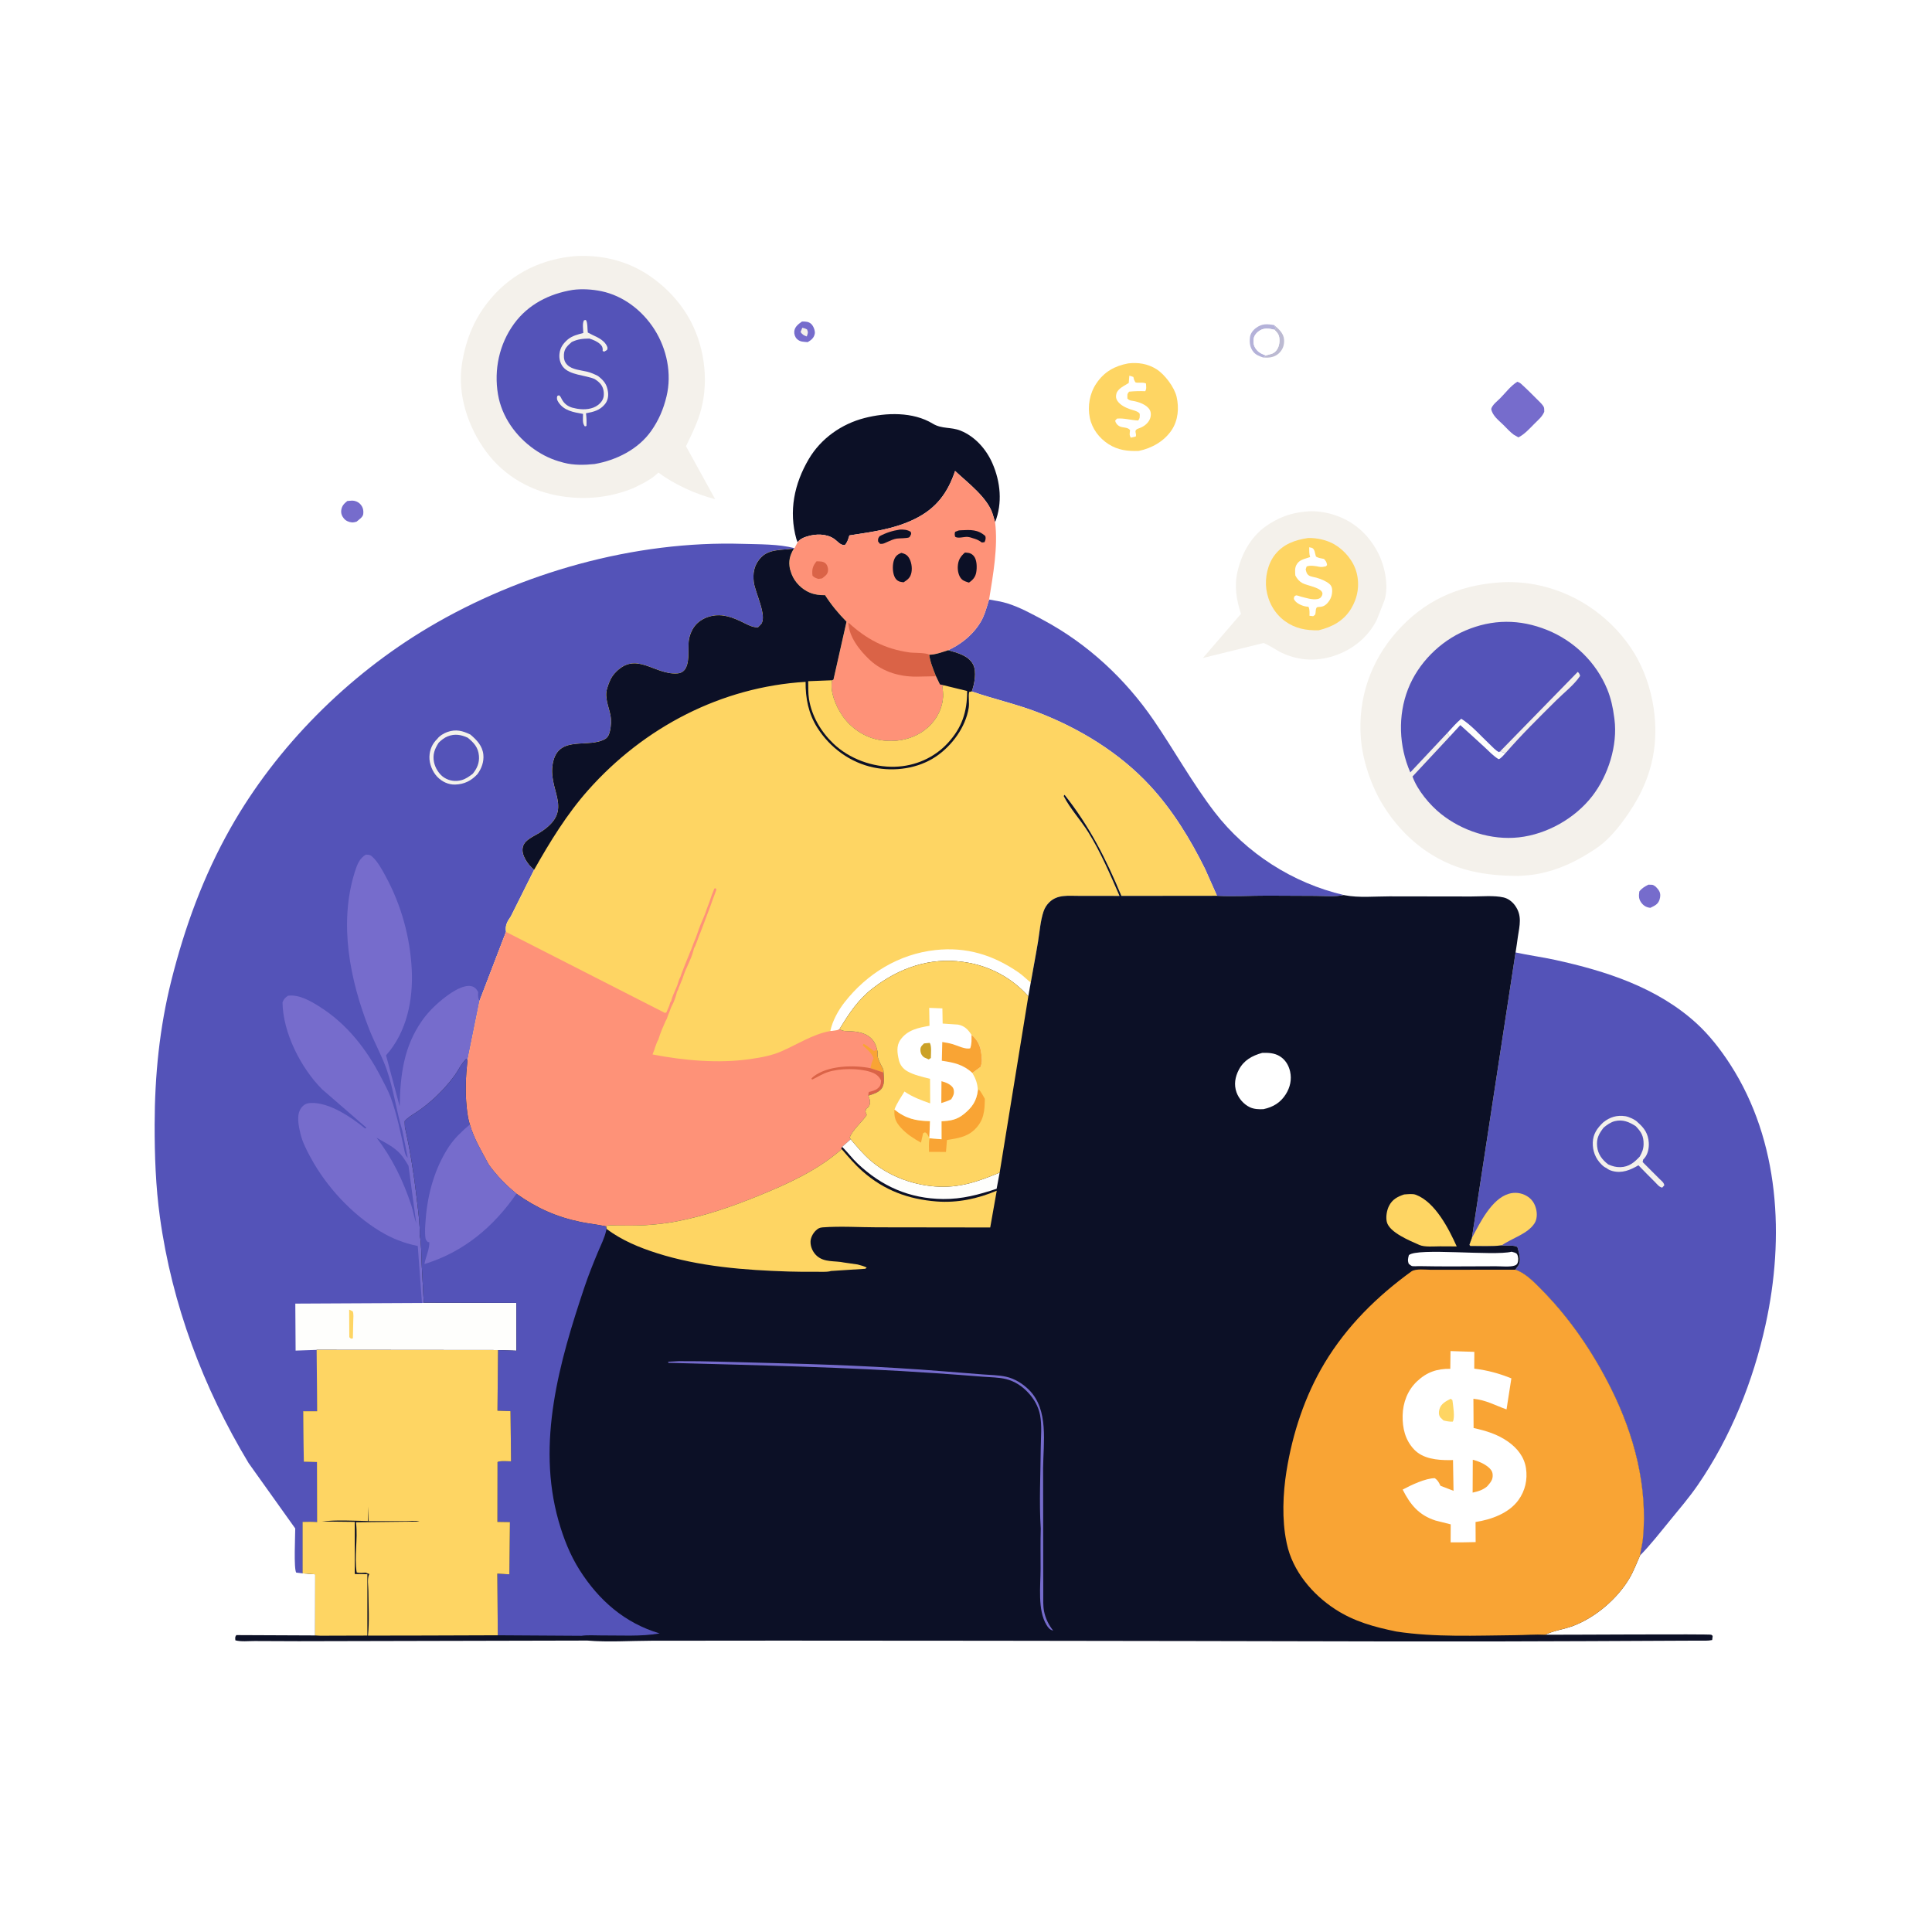 <svg version="1.1" xmlns="http://www.w3.org/2000/svg" style="display: block;" viewBox="0 0 2048 2048" width="1024" height="1024">
<path transform="translate(0,0)" fill="rgb(255,255,255)" d="M 0 0 L 2048 0 L 2048 2048 L 0 2048 L 0 0 z"/>
<path transform="translate(0,0)" fill="rgb(188,186,210)" d="M 1350.67 344.614 C 1355.32 348.557 1360.68 353.289 1361.16 359.796 C 1361.55 364.953 1360.26 369.628 1356.69 373.508 C 1353.03 377.497 1348.28 379.064 1342.94 379.11 L 1339.07 378.987 L 1341.87 376.77 L 1345 375.875 C 1347.57 375.19 1349.46 374.871 1351.53 373.017 C 1355 369.906 1356.32 365.319 1356.28 360.773 C 1356.24 355.3 1354.81 353.406 1350.97 349.557 L 1351.81 349.008 C 1352.24 347.351 1351.3 346.167 1350.67 344.614 z"/>
<path transform="translate(0,0)" fill="rgb(180,178,217)" d="M 1339.07 378.987 C 1335.25 377.709 1331.32 376.292 1328.7 373.055 C 1325.02 368.498 1324.38 363.53 1324.98 357.804 C 1325.41 353.643 1328.11 350.125 1331.35 347.697 C 1337.78 342.894 1343.01 343.324 1350.67 344.614 C 1351.3 346.167 1352.24 347.351 1351.81 349.008 L 1350.97 349.557 C 1345.64 348.283 1340.87 347.313 1335.83 350.113 C 1332.99 351.693 1329.61 355.172 1329.07 358.5 C 1328.3 363.236 1328.86 366.866 1331.86 370.553 C 1334.65 373.985 1337.79 375.345 1341.87 376.77 L 1339.07 378.987 z"/>
<path transform="translate(0,0)" fill="rgb(118,108,204)" d="M 850.102 340.86 C 853.905 340.767 857.428 340.819 860.265 343.736 C 862.349 345.879 864.289 350.769 863.69 353.812 C 862.815 358.259 859.857 360.577 856.16 362.692 C 851.739 362.248 848.142 362.575 844.733 359.263 C 842.756 357.342 841.751 354.209 841.944 351.5 C 842.304 346.444 846.368 343.513 850.102 340.86 z"/>
<path transform="translate(0,0)" fill="rgb(244,241,235)" d="M 850.45 347.436 C 852.387 347.777 853.753 348.278 855.5 349.181 C 856.978 352.673 856.327 353.158 855.221 356.657 C 852.187 355.642 850.526 354.621 848.655 352 L 850.45 347.436 z"/>
<path transform="translate(0,0)" fill="rgb(118,108,204)" d="M 1747.4 937.778 L 1751.5 937.92 C 1754.25 938.524 1757.36 941.956 1758.71 944.344 C 1760.35 947.24 1760.2 950.512 1759.2 953.599 C 1757.52 958.755 1754.01 960.077 1749.45 962.324 C 1745.83 962.013 1742.78 960.453 1740.45 957.636 C 1737.02 953.475 1737.05 950.166 1737.75 945 C 1740.52 941.442 1743.43 939.815 1747.4 937.778 z"/>
<path transform="translate(0,0)" fill="rgb(118,108,204)" d="M 368.174 531.07 L 372.84 530.693 C 376.168 530.584 379.741 531.974 382.003 534.5 C 384.753 537.572 385.521 540.871 385.041 545 C 384.664 548.245 380.326 550.925 377.95 553.008 C 376.228 553.459 374.657 553.919 372.859 553.743 C 369.611 553.425 366.62 552.115 364.509 549.572 C 362.34 546.958 361.274 544.056 361.768 540.651 C 362.428 536.107 364.743 533.866 368.174 531.07 z"/>
<path transform="translate(0,0)" fill="rgb(255,255,255)" d="M 1341.87 376.77 C 1337.79 375.345 1334.65 373.985 1331.86 370.553 C 1328.86 366.866 1328.3 363.236 1329.07 358.5 C 1329.61 355.172 1332.99 351.693 1335.83 350.113 C 1340.87 347.313 1345.64 348.283 1350.97 349.557 C 1354.81 353.406 1356.24 355.3 1356.28 360.773 C 1356.32 365.319 1355 369.906 1351.53 373.017 C 1349.46 374.871 1347.57 375.19 1345 375.875 L 1341.87 376.77 z"/>
<path transform="translate(0,0)" fill="rgb(118,108,204)" d="M 1608.41 404.663 C 1610.12 405.284 1611.26 405.805 1612.64 407.051 C 1618.88 412.72 1624.94 418.867 1630.92 424.834 C 1632.64 426.547 1636.03 429.698 1636.71 432.137 C 1637.04 433.325 1636.89 435.224 1636.96 436.5 C 1634.91 441.632 1630.65 445.091 1626.8 448.935 C 1621.49 454.237 1616.39 460.147 1609.65 463.627 L 1609.33 463.47 L 1604.63 460.806 C 1600.68 457.882 1597.11 453.869 1593.62 450.419 C 1588.57 445.433 1582.08 440.779 1580.74 433.5 C 1581.98 429.049 1586.92 425.519 1590.1 422.311 C 1596.12 416.247 1601.09 409.293 1608.41 404.663 z"/>
<path transform="translate(0,0)" fill="rgb(254,213,99)" d="M 1195.84 385.229 C 1206.44 383.988 1216.48 385.51 1225.72 391.24 C 1234.58 396.739 1244.9 410.427 1247.25 420.633 C 1249.97 432.458 1248.85 445.537 1242.11 455.749 C 1234.22 467.702 1220.89 475.204 1207.12 477.991 C 1195.47 478.415 1185.1 477.25 1175.04 470.777 C 1165.17 464.43 1157.67 454.573 1155.26 442.948 C 1152.69 430.526 1155.07 416.995 1162.19 406.428 C 1170.51 394.082 1181.5 387.962 1195.84 385.229 z"/>
<path transform="translate(0,0)" fill="rgb(255,255,255)" d="M 1197.14 398.248 C 1198.69 398.584 1199.94 399.024 1201.41 399.598 L 1202.15 402.5 C 1202.25 402.764 1203.39 405.159 1203.5 405.215 C 1205.96 406.475 1211.18 404.744 1214.78 406.5 C 1214.9 409.534 1215.6 412.064 1213.99 414.707 C 1208.22 414.434 1202.76 414.637 1197 415.154 C 1194.44 417.707 1195.13 418.978 1195.09 422.5 C 1197.11 424.425 1198.12 424.531 1200.71 424.927 C 1206.67 425.843 1215.63 428.856 1218.79 434.495 C 1220.45 437.468 1220.14 441.492 1218.79 444.5 C 1216.82 448.886 1212.72 451.999 1208.34 453.661 L 1205.5 454.744 C 1201.68 456.917 1205.17 459.265 1203.93 462.761 L 1198.71 463.944 C 1196.86 460.98 1197.58 459.415 1197.91 456 C 1195.53 452.482 1190.19 453.797 1186.5 451.75 C 1184.14 450.441 1182.76 448.468 1182.09 446 L 1183.97 443.763 C 1191.06 442.931 1199.2 445.499 1206.5 445.76 C 1207.18 444.757 1207.63 444.242 1208.01 443 C 1208.16 442.499 1208.31 438.902 1208.07 438.5 C 1206.47 435.831 1200.68 434.767 1198 433.821 C 1192.98 432.046 1187.8 429.564 1184.62 425.123 C 1182.94 422.775 1182.68 420.313 1183.37 417.531 C 1184.81 411.749 1192.03 408.974 1196.5 405.973 L 1197.14 398.248 z"/>
<path transform="translate(0,0)" fill="rgb(12,16,38)" d="M 845.483 574.866 L 844.216 571.5 C 835.908 541.777 841.936 512.852 857.277 486.733 C 870.155 464.809 892.017 449.412 916.487 443.116 C 939.284 437.25 967.769 436.331 988.718 449.062 C 998.438 454.969 1007.99 452.383 1018.23 456.504 C 1033.52 462.657 1045.42 476.132 1051.94 490.988 C 1060.6 510.714 1062.81 533.316 1054.84 553.552 L 1052.7 546.304 C 1047.74 528.029 1025.85 511.842 1012.44 499.247 C 1004.57 522.668 992.504 538.814 970.11 549.951 C 947.902 560.995 924.506 563.779 900.382 567.564 C 899.175 571.335 898.341 574.988 895.5 577.898 C 890.469 577.959 888.062 573.807 884 571.068 C 875.913 565.615 864.502 565.785 855.5 568.686 L 854.168 569.101 C 850.849 570.18 847.511 571.928 845.483 574.866 z"/>
<path transform="translate(0,0)" fill="rgb(244,241,235)" d="M 1383.09 542.407 C 1392.87 541.147 1403.13 542.484 1412.52 545.269 C 1433.92 551.617 1449.9 565.519 1460.31 585.06 C 1467.76 599.034 1472.57 620.957 1467.56 636.505 L 1459.44 657.101 C 1450.1 675.714 1433.39 689.045 1413.66 695.385 C 1394.16 701.655 1374.7 700.157 1356.5 690.904 C 1350.76 687.733 1345.62 684.164 1339.53 681.598 L 1275.13 697.52 L 1315.49 650.681 C 1310.56 635.646 1308.25 621.31 1311.85 605.75 C 1316.58 585.332 1327.34 566.714 1345.38 555.464 L 1346.67 554.665 C 1358.09 547.566 1369.73 543.663 1383.09 542.407 z"/>
<path transform="translate(0,0)" fill="rgb(254,213,99)" d="M 1386.58 570.313 C 1395.95 570.061 1406.41 572.363 1414.5 577.047 C 1425.38 583.345 1434.89 594.794 1438.04 607.013 C 1441.46 620.231 1439.26 633.64 1432.19 645.259 C 1424.26 658.297 1412.16 664.59 1397.77 668.151 C 1384.58 668.368 1373.08 666.37 1362.17 658.475 C 1351.08 650.447 1344.21 638.015 1342.36 624.5 C 1340.71 612.443 1343.81 597.837 1351.38 588.156 C 1360.34 576.689 1372.77 572.385 1386.58 570.313 z"/>
<path transform="translate(0,0)" fill="rgb(255,255,255)" d="M 1387.8 580.151 L 1390.54 580.699 C 1393.96 581.962 1393.8 586.815 1394.99 590 C 1397.49 591.572 1400.64 591.896 1403.5 592.49 C 1405.68 595.083 1406.23 595.527 1406.75 599 L 1405.5 600.301 C 1403.06 600.836 1400.92 601.326 1398.43 600.812 C 1394.5 599.999 1388.87 598.981 1385.09 600.5 L 1384.08 603.5 C 1384.64 606.136 1385.06 608.352 1387.5 610.029 C 1389.34 611.292 1393.32 611.785 1395.52 612.409 C 1399.94 613.658 1405.51 615.894 1409.08 618.848 C 1410.95 620.396 1411.96 622.465 1412.11 624.894 C 1412.44 630.378 1410.82 635.248 1407.1 639.332 C 1404.09 642.629 1401.55 643.313 1397.15 643.475 C 1393.85 643.596 1395.24 649.489 1394.05 651.5 C 1393.6 652.263 1392.68 652.626 1392 653.188 L 1388.11 652.746 C 1388.09 649.584 1388.53 646.041 1387 643.184 L 1384.59 642.947 C 1380.33 642.28 1374.59 639.838 1372.19 636.09 C 1371.18 634.521 1371.62 634.227 1371.9 632.5 C 1372.6 632.036 1373.17 631.24 1374 631.109 C 1374.73 630.992 1378.12 632.205 1378.9 632.408 C 1384.19 633.772 1391.08 636.055 1396.5 635.044 C 1399.07 634.564 1400.25 633.653 1401.39 631.28 C 1405.15 623.453 1385.79 621.001 1380.72 618.194 C 1377.04 616.156 1375.05 613.634 1373.09 610 C 1372.89 606.205 1372.37 602.492 1374.15 599 C 1377.23 592.939 1383.22 592.61 1388.79 590.5 C 1387.67 587.294 1387.89 583.535 1387.8 580.151 z"/>
<path transform="translate(0,0)" fill="rgb(84,83,184)" d="M 1048.48 635.534 C 1054.81 636.705 1061.56 637.635 1067.7 639.553 C 1080.93 643.681 1093.68 650.697 1105.84 657.221 C 1153.02 682.539 1192.9 719.578 1223.11 763.725 C 1245.07 795.814 1263.77 829.869 1287.5 860.797 C 1321.13 904.629 1370.74 936.238 1424.48 948.768 C 1414.94 950.856 1404.11 949.709 1394.36 949.653 C 1377.55 949.557 1360.73 949.492 1343.92 949.428 C 1326.14 949.36 1307.76 950.596 1290.09 949.584 L 1277.35 920.947 C 1261.75 889.438 1242.97 858.773 1219.02 832.86 C 1186.61 797.802 1143.98 771.888 1099.61 754.907 C 1077.07 746.28 1053.69 741.084 1031.01 733.295 L 1030.07 732.967 C 1032.9 725.352 1035.48 712.076 1031.51 704.375 C 1026.58 694.789 1014.61 692.006 1005.05 689.266 L 1009.11 687.275 C 1021.42 680.898 1032.69 671.053 1039.75 658.966 C 1043.85 651.944 1046.04 643.253 1048.48 635.534 z"/>
<path transform="translate(0,0)" fill="rgb(254,146,120)" d="M 1012.44 499.247 C 1025.85 511.842 1047.74 528.029 1052.7 546.304 L 1054.84 553.552 C 1058.13 579.578 1052.65 609.785 1048.48 635.534 C 1046.04 643.253 1043.85 651.944 1039.75 658.966 C 1032.69 671.053 1021.42 680.898 1009.11 687.275 L 1005.05 689.266 C 998.664 691.32 991.752 694.014 985 694.065 C 986.047 701.822 989.312 709.611 992.194 716.855 L 996.348 725.5 L 999.772 726.28 C 998.996 728.506 999.007 727.663 999.228 729.797 C 999.671 734.075 999.976 737.676 999.355 742.021 C 997.48 755.158 990.159 766.688 979.46 774.422 C 965.858 784.255 948.841 787.161 932.426 784.401 C 916.501 781.723 901.687 771.609 892.697 758.258 C 886.006 748.32 879.571 733.198 882.068 721.115 L 883.5 720.412 L 897.333 659.009 C 888.658 650.254 881.273 641.27 874.586 630.91 C 868.925 631.023 863.653 630.389 858.375 628.209 C 850.075 624.78 842.497 617.252 839.266 608.879 L 838.76 607.5 L 837.392 603.258 C 835.602 594.79 837.224 588.788 841.506 581.516 L 842.227 581.049 L 845.483 574.866 C 847.511 571.928 850.849 570.18 854.168 569.101 L 855.5 568.686 C 864.502 565.785 875.913 565.615 884 571.068 C 888.062 573.807 890.469 577.959 895.5 577.898 C 898.341 574.988 899.175 571.335 900.382 567.564 C 924.506 563.779 947.902 560.995 970.11 549.951 C 992.504 538.814 1004.57 522.668 1012.44 499.247 z"/>
<path transform="translate(0,0)" fill="rgb(218,99,71)" d="M 865.557 594.988 C 869.171 595.177 872.74 594.748 875.5 597.598 C 877.158 599.31 878.005 602.624 877.745 605 C 877.283 609.217 874.471 610.639 871.465 613.125 L 867.5 613.677 C 864.939 612.781 862.889 612.292 861.209 610 C 860.608 603.456 861.417 600.14 865.557 594.988 z"/>
<path transform="translate(0,0)" fill="rgb(12,16,38)" d="M 1016.42 562.279 L 1018.68 562.104 C 1028.67 561.581 1036.64 561.153 1044.5 568.267 C 1045.21 571.044 1044.66 572.147 1043.66 574.707 L 1040.83 575.085 C 1038.33 573.285 1036.3 572.076 1033.35 571.162 L 1032 570.753 C 1029.8 570.025 1027.85 569.294 1025.5 569.137 C 1021.69 568.882 1015.72 571.094 1012.5 568.997 C 1011.99 566.872 1011.78 565.822 1012.5 563.733 L 1016.42 562.279 z"/>
<path transform="translate(0,0)" fill="rgb(12,16,38)" d="M 954.057 561.356 C 958.362 561.339 961.83 561.443 965.5 563.847 L 965.878 566 C 965.207 567.167 964.898 568.638 963.864 569.5 C 962.369 570.746 952.936 570.525 950.506 570.94 C 947.104 571.52 943.961 572.964 940.832 574.36 L 939.492 574.967 C 936.972 576.143 935.734 576.719 932.868 576.5 L 930.827 574 C 930.669 570.978 930.697 570.907 932.407 568.409 C 939.385 564.648 946.227 562.534 954.057 561.356 z"/>
<path transform="translate(0,0)" fill="rgb(12,16,38)" d="M 955.453 586.07 C 958.644 586.883 960.946 587.747 962.968 590.5 C 966.09 594.751 967.138 601.616 966.188 606.715 C 965.176 612.153 962.362 614.414 957.865 617.267 C 956.301 617.054 954.452 616.887 952.995 616.27 C 950.502 615.214 949.037 613.274 948.028 610.847 C 945.973 605.903 945.899 597.807 947.991 592.839 C 949.582 589.061 951.767 587.542 955.453 586.07 z"/>
<path transform="translate(0,0)" fill="rgb(12,16,38)" d="M 1022.82 585.759 L 1024.45 585.83 C 1027.91 586.042 1030.37 587.016 1032.53 589.792 C 1035.66 593.821 1035.7 601.641 1034.88 606.539 C 1034.02 611.675 1031.3 614.758 1027.13 617.583 C 1024.48 616.756 1021.5 615.966 1019.46 613.971 C 1016.16 610.732 1015.03 604.868 1015.3 600.43 C 1015.69 593.82 1017.93 590.069 1022.82 585.759 z"/>
<path transform="translate(0,0)" fill="rgb(218,99,71)" d="M 992.194 716.855 L 974.437 717.208 C 955.33 717.911 936.119 712.805 921.858 699.413 C 911.204 689.409 899.755 675.004 899.271 659.911 C 918.568 677.607 937.971 687.936 964.156 691.612 C 968.865 692.273 981.803 691.727 985 694.065 C 986.047 701.822 989.312 709.611 992.194 716.855 z"/>
<path transform="translate(0,0)" fill="rgb(244,241,235)" d="M 610.814 271.407 C 638.431 270.148 664.935 276.443 688 292.003 C 706.664 304.593 722.372 321.522 732.71 341.572 C 747.756 370.754 751.709 407.987 741.626 439.553 C 737.879 451.285 732.498 461.94 727.166 472.997 L 758.033 529.076 C 738.021 524.125 714.393 513.332 697.932 500.929 C 695.307 503.429 692.725 505.612 689.679 507.588 L 688.401 508.407 C 682.962 511.938 677.065 514.643 671.249 517.492 C 646.973 527.308 622.068 530.036 596.1 526.197 C 563.939 521.443 534.959 505.239 515.5 478.996 C 496.184 452.948 484.564 418.19 489.714 385.567 C 493.881 359.166 503.205 336.494 520.719 315.984 C 543.822 288.93 575.612 274.101 610.814 271.407 z"/>
<path transform="translate(0,0)" fill="rgb(84,83,184)" d="M 606.977 307.326 C 616.682 305.994 627.873 306.68 637.486 308.689 C 660.874 313.575 681.036 329.242 693.731 349.203 C 706.869 369.86 712.321 396.087 706.561 420.125 C 703.327 433.622 698.273 445.531 690.224 456.916 C 676.443 476.41 653.191 487.907 630.249 491.89 C 619.499 492.993 608.279 493.301 597.73 490.532 L 596 490.059 C 585.273 487.314 575.481 482.675 566.404 476.319 C 546.832 462.614 531.909 441.921 527.884 418.045 C 523.47 391.863 529.19 364.859 544.849 343.307 C 559.795 322.736 582.19 311.395 606.977 307.326 z"/>
<path transform="translate(0,0)" fill="rgb(244,241,235)" d="M 618.329 352.964 C 618.22 349.312 617.115 342.559 619.077 339.5 L 621 339.167 C 623.066 341.584 622.558 349.012 623.099 352.5 L 628.681 355.34 C 634.359 357.927 641.455 361.41 643.711 367.719 C 644.258 369.248 643.919 369.535 643.5 370.986 L 640.5 372.769 L 638.791 372.037 L 638.906 370.717 C 638.929 368.187 638.096 366.591 636.252 364.876 C 632.949 361.803 628.922 360.247 624.697 358.877 C 617.767 358.995 612.432 359.46 606.073 362.541 C 601.577 366.506 598.118 369.426 597.772 375.798 C 597.542 380.041 598.216 383.592 601.289 386.709 C 606.535 392.03 615.802 392.352 622.752 394.097 C 626.757 395.102 630.284 396.757 633.961 398.602 C 640.264 403.545 643.361 407.356 644.486 415.39 C 645.141 420.07 644.251 424.787 641.201 428.5 C 635.883 434.976 629.119 436.649 621.167 438.093 C 621.763 442.656 621.879 446.904 621.677 451.5 L 620 452.019 C 617.006 448.658 618.116 443.224 618.059 438.762 C 608.082 436.979 597.657 435.497 591.769 426.058 C 590.334 423.758 590.052 422.316 590.732 419.763 L 592.5 418.963 C 594.12 420.134 594.485 421.099 595.348 422.82 C 597.758 427.626 601.415 430.525 606.5 432.116 L 611 433.117 L 612.41 433.363 C 619.64 434.508 628.13 433.878 634.06 429.229 C 637.388 426.621 639.782 423.314 640.033 419 C 640.322 414.024 639.156 409.594 635.659 405.966 C 633.999 404.244 632.27 402.973 630.24 401.736 C 620.178 397.527 604.013 397.706 596.941 389.059 C 593.72 385.12 592.526 380.02 593.089 375 C 593.854 368.191 597.076 364.037 602.073 359.688 C 606.916 355.819 612.479 354.545 618.329 352.964 z"/>
<path transform="translate(0,0)" fill="rgb(244,241,235)" d="M 1589.29 617.427 C 1601.18 616.458 1615.25 617.381 1626.99 619.571 C 1668.29 627.274 1704.88 651.684 1728.48 686.257 C 1750.74 718.869 1759.77 764.37 1752.01 803 C 1746.92 828.348 1735.99 849.37 1720.81 869.942 C 1712.68 880.962 1703.05 891.998 1691.57 899.629 C 1672.1 912.575 1653.61 921.806 1630.5 926.31 C 1623.41 927.691 1616.54 928.119 1609.33 928.52 C 1592.58 928.469 1575.55 927.186 1559.23 923.28 C 1519.74 913.831 1487.81 888.352 1466.6 854.392 C 1453.72 833.765 1444.28 806.249 1442.51 781.941 C 1439.48 740.305 1452.74 701.326 1480.26 670.027 C 1509.27 637.029 1545.59 620.416 1589.29 617.427 z"/>
<path transform="translate(0,0)" fill="rgb(84,83,184)" d="M 1494.97 818.764 C 1482.89 791.096 1481.58 758.589 1492.62 730.352 C 1503.27 703.072 1526.33 679.96 1553.16 668.49 C 1582.04 656.145 1611.03 656.104 1640.11 667.865 C 1668.58 679.382 1691.97 702.069 1703.71 730.562 C 1707.66 740.165 1709.83 750.232 1711.13 760.5 L 1711.39 762.432 C 1714.94 790.099 1704.81 821.995 1687.88 843.87 C 1669.57 867.532 1639.86 884.331 1610.09 887.632 C 1580.93 890.866 1550.09 880.901 1527.33 862.664 C 1515.48 853.171 1502.4 837.519 1497.32 823.132 L 1536.62 780.96 L 1534.37 776.8 L 1494.97 818.764 z"/>
<path transform="translate(0,0)" fill="rgb(254,254,252)" d="M 1548.98 761.892 C 1559.85 768.668 1569.59 779.994 1579.01 788.847 C 1581.97 791.618 1585.28 795.52 1588.96 797.257 L 1590.19 796.491 L 1595.86 798.412 C 1594.07 800.232 1590.96 804.269 1588.61 804.761 C 1583.24 801.643 1578.45 796.406 1573.87 792.188 C 1565.3 784.282 1556.69 776.426 1547.99 768.651 L 1536.62 780.96 L 1534.37 776.8 C 1539.07 771.712 1543.67 766.353 1548.98 761.892 z"/>
<path transform="translate(0,0)" fill="rgb(244,241,235)" d="M 1590.19 796.491 L 1672.5 712.224 C 1674.15 713.86 1674.33 714.259 1674.97 716.5 C 1668.78 725.933 1657.82 734.315 1649.75 742.354 C 1631.47 760.544 1612.72 778.908 1595.86 798.412 L 1590.19 796.491 z"/>
<path transform="translate(0,0)" fill="rgb(84,83,184)" d="M 1606.57 1009.62 C 1620.56 1012.66 1634.79 1014.53 1648.78 1017.59 C 1702.57 1029.38 1756.54 1046.77 1798.06 1084.5 C 1811.89 1097.06 1824.09 1112.79 1834.19 1128.45 C 1886.6 1209.74 1891.82 1311.8 1871.57 1404.19 C 1858.42 1464.14 1834.65 1523.52 1799.71 1574.24 C 1790.53 1587.56 1780.05 1599.76 1769.82 1612.26 C 1759.82 1624.49 1749.53 1637.7 1738.47 1648.95 C 1739.28 1642.96 1740.98 1637.11 1741.56 1631.07 C 1746.84 1575.9 1732.27 1521 1707.78 1471.91 C 1688.62 1433.5 1664.05 1397.28 1633.73 1366.77 C 1625.89 1358.88 1617.07 1349.52 1606.3 1345.92 L 1609.61 1341.37 C 1612.81 1336.18 1610.3 1328.03 1608.7 1322.66 L 1608.61 1322.15 C 1606.03 1319.47 1596.24 1320.86 1591.92 1320.14 C 1580.97 1321.43 1569.53 1320.79 1558.5 1320.79 L 1557.61 1319.5 L 1560.29 1312.12 L 1606.57 1009.62 z"/>
<path transform="translate(0,0)" fill="rgb(254,213,99)" d="M 1560.29 1312.12 C 1568.8 1296.47 1581.01 1270.83 1599.5 1265.43 C 1605.78 1263.59 1612.55 1264.38 1618.24 1267.69 C 1623.76 1270.9 1626.87 1275.55 1628.36 1281.7 C 1629.53 1286.51 1629.4 1292.48 1626.67 1296.73 C 1619.4 1308.11 1602.54 1312.54 1591.92 1320.14 C 1580.97 1321.43 1569.53 1320.79 1558.5 1320.79 L 1557.61 1319.5 L 1560.29 1312.12 z"/>
<path transform="translate(0,0)" fill="rgb(244,241,235)" d="M 1699.52 1189.75 C 1706.53 1184.11 1714.07 1181.84 1723 1183.23 C 1726.82 1183.83 1733.73 1186.98 1736.28 1189.93 C 1743.18 1195.96 1747.13 1201.79 1747.77 1211.18 C 1748.17 1216.99 1746.86 1223.64 1742.87 1228.1 L 1741.77 1229.26 L 1741.27 1231.81 C 1747.17 1237.72 1753.07 1243.63 1758.97 1249.54 C 1761.2 1251.77 1763.75 1253.32 1764.23 1256.5 L 1762 1258.95 C 1758.69 1258.24 1756.96 1255.63 1754.58 1253.27 C 1748.57 1247.35 1742.7 1241.29 1736.81 1235.25 C 1728.28 1240.26 1719.3 1244.08 1709.21 1241.31 C 1706.91 1240.68 1704.76 1239.78 1702.95 1238.2 C 1700.72 1237.27 1699.31 1236.03 1697.61 1234.35 C 1691.27 1228.07 1688.16 1220.1 1688.42 1211.14 C 1688.69 1202.02 1693.12 1195.85 1699.52 1189.75 z"/>
<path transform="translate(0,0)" fill="rgb(84,83,184)" d="M 1699.92 1195.31 C 1703.31 1192.49 1707.49 1189.47 1711.83 1188.45 C 1720.35 1186.45 1726.72 1189.23 1733.83 1193.69 C 1739.68 1199.77 1742.42 1204.16 1742.28 1212.84 C 1742.19 1218.12 1740.75 1221.38 1738.23 1225.97 C 1732.48 1232.21 1726.69 1236.96 1717.82 1237.22 C 1712.93 1237.36 1709.25 1236.26 1704.78 1234.33 C 1698.41 1229.49 1693.89 1223.55 1693.04 1215.37 C 1692.14 1206.71 1694.91 1201.86 1699.92 1195.31 z"/>
<path transform="translate(0,0)" fill="rgb(84,83,184)" d="M 312.966 1620.24 L 263.552 1550.96 C 215.393 1470.92 182.288 1382.94 169.5 1290.11 C 165.007 1257.49 163.869 1224.82 163.928 1191.94 C 164.021 1140.22 169.051 1089.46 181.673 1039.22 C 195.879 982.673 215.529 928.828 244.287 877.93 C 293.18 791.397 368.75 715.913 454.051 665.246 C 552.193 606.952 672.874 572.957 787.344 576.511 C 805.269 577.068 824.764 576.604 842.227 581.049 L 841.506 581.516 L 840.159 581.702 C 827.727 583.352 813.886 581.683 805.071 592.775 C 799.247 600.104 797.99 607.87 799.068 617 C 800.349 627.849 813.315 652.472 806.936 661.5 L 803.5 665.041 C 797.791 665.188 792.87 662.414 787.878 659.938 C 776.975 654.532 765.932 650.211 753.585 653.169 C 747.699 654.58 742.069 657.496 737.919 661.964 C 733.864 666.33 731.217 672.537 730.266 678.381 C 728.527 689.078 733.672 712.739 717.952 713.882 C 693.478 715.662 673.973 689.042 651.604 713.773 C 647.648 718.147 645.522 723.419 643.861 729 L 643.521 730.09 C 640.742 739.732 645.294 748.766 647.088 758 C 648.147 763.452 647.854 769.387 646.622 774.812 C 645.863 778.154 644.687 781.495 641.577 783.324 C 624.441 793.398 594.054 779.633 586.804 805.886 C 578.022 837.687 611.719 858.352 571.5 883.041 C 565.784 886.55 556.736 890.114 554.5 897.007 C 552.86 902.062 554.742 907.109 557.256 911.5 C 559.55 915.505 562.62 919.103 566.208 921.975 L 541.55 971.346 C 537.662 977.011 535.291 980.852 536.397 987.837 L 508.393 1060.88 L 495.452 1124.72 L 494.5 1122.21 C 489.196 1127.16 485.958 1134.58 481.643 1140.47 C 470.77 1155.33 455.647 1169.96 440.126 1179.91 C 436.06 1182.51 432.171 1184.76 429.005 1188.5 L 429.222 1194.71 C 434.958 1219.82 438.89 1245.54 441.857 1271.11 C 443.311 1283.64 445.152 1296.59 444.973 1309.22 C 446.856 1319.23 446.488 1329.9 447.02 1340.08 L 449.202 1380.9 L 547.389 1381.1 L 547.467 1431.85 L 527.921 1431.12 L 450.49 1431.04 L 335.704 1430.93 L 336.154 1495.96 L 321.426 1495.97 L 322.042 1549.37 L 335.964 1549.85 L 336.138 1613.56 C 330.969 1613.05 326.053 1613.1 320.877 1613.31 L 320.879 1667.84 L 314 1667.01 C 311.252 1662.88 312.971 1627.83 312.966 1620.24 z"/>
<path transform="translate(0,0)" fill="rgb(244,241,235)" d="M 463.638 783.14 C 465.787 780.069 470.686 777.205 474.211 775.961 C 483.378 772.725 490.213 774.613 498.586 778.639 C 505.362 784.37 511.456 790.637 512.379 800 C 513.121 807.514 510.449 814.772 506.045 820.71 C 499.443 827.676 492.189 831.374 482.493 831.677 C 475.297 831.901 468.421 828.572 463.5 823.425 C 458.385 818.074 454.992 809.644 455.215 802.219 C 455.44 794.705 458.222 788.325 463.638 783.14 z"/>
<path transform="translate(0,0)" fill="rgb(84,83,184)" d="M 465.015 787.267 C 467.73 784.627 470.993 781.979 474.534 780.576 C 482.01 777.614 488.726 778.737 495.854 782.023 C 502.369 787.334 506.935 792.337 507.691 801.128 C 508.339 808.669 505.725 814.648 501.024 820.35 C 497.453 823.005 493.836 825.655 489.5 826.903 C 483.191 828.718 476.375 827.866 470.839 824.302 C 465.435 820.822 461.319 814.097 460.051 807.836 C 458.425 799.81 460.811 793.868 465.015 787.267 z"/>
<path transform="translate(0,0)" fill="rgb(254,254,252)" d="M 449.202 1380.9 L 547.389 1381.1 L 547.467 1431.85 L 527.921 1431.12 L 450.49 1431.04 L 335.704 1430.93 L 313.356 1431.69 L 313.041 1381.88 L 447.295 1381.2 L 449.202 1380.9 z"/>
<path transform="translate(0,0)" fill="rgb(254,213,99)" d="M 370.119 1388.23 L 373.943 1390.08 C 375.056 1393.22 374.528 1396.91 374.469 1400.2 C 374.356 1406.4 374.217 1412.6 374.071 1418.8 L 372 1419.03 L 370.285 1417.5 L 370.119 1388.23 z"/>
<path transform="translate(0,0)" fill="rgb(118,108,204)" d="M 426.524 1198.66 C 420.084 1177.47 417.299 1155.02 410.011 1134.07 C 404.86 1119.26 397.111 1105.66 391.382 1091.07 C 370.931 1038.99 358.89 978.995 376.134 924.195 C 378.349 917.157 381.07 909.524 388 905.931 C 391.639 906.096 392.653 906.173 395.277 908.723 C 400.959 914.245 405.334 922.477 409.099 929.446 C 425.432 959.68 434.716 993.438 436.471 1027.64 C 438.118 1059.73 431.158 1094.28 409.227 1118.67 L 423.681 1172.81 C 424.297 1139.67 427.865 1109.88 447.255 1082.12 C 454.222 1072.15 463.245 1063.56 472.957 1056.26 C 479.464 1051.37 491.054 1043.7 499.455 1045.37 C 503.192 1046.11 505.058 1048.45 506.9 1051.5 C 506.811 1054.16 506.447 1057.12 507.675 1059.56 L 508.393 1060.88 L 495.452 1124.72 L 494.5 1122.21 C 489.196 1127.16 485.958 1134.58 481.643 1140.47 C 470.77 1155.33 455.647 1169.96 440.126 1179.91 C 436.06 1182.51 432.171 1184.76 429.005 1188.5 L 429.222 1194.71 C 434.958 1219.82 438.89 1245.54 441.857 1271.11 C 443.311 1283.64 445.152 1296.59 444.973 1309.22 C 446.856 1319.23 446.488 1329.9 447.02 1340.08 L 449.202 1380.9 L 447.295 1381.2 L 442.85 1320.82 C 428.191 1317.84 415.422 1312.82 402.645 1305.05 C 372.811 1286.91 346.064 1257.98 329.463 1227.39 C 325.051 1219.26 320.5 1210.55 318.406 1201.49 C 316.553 1193.46 313.898 1181.75 319.269 1174.5 C 322.003 1170.81 324.913 1169.43 329.5 1169.21 C 348.848 1168.3 372.565 1184.34 387 1196.23 L 388.49 1195.5 L 341.379 1154.62 C 318.897 1132.08 299.843 1094.59 299.468 1062.43 C 300.986 1058.94 302.17 1057.63 305.305 1055.5 C 317.082 1053.9 329.723 1061.36 339.406 1067.52 C 367.802 1085.57 388.518 1112.12 403.721 1141.59 C 407.358 1148.64 411.491 1156.03 414.209 1163.46 C 420.81 1181.52 424.639 1200.73 428.689 1219.5 C 429.219 1221.96 429.591 1223.91 431.131 1225.98 L 432.233 1227.39 L 426.524 1198.66 z"/>
<path transform="translate(0,0)" fill="rgb(84,83,184)" d="M 441.243 1296.85 C 438.92 1290.43 438.065 1283.85 435.938 1277.42 C 427.408 1251.64 415.788 1227.58 399.106 1205.99 C 405.388 1209.79 412.221 1212.97 418.024 1217.46 L 419.34 1218.5 C 425.585 1223.37 429.006 1229.06 433.016 1235.74 L 441.243 1296.85 z"/>
<path transform="translate(0,0)" fill="rgb(254,213,99)" d="M 566.208 921.975 C 562.62 919.103 559.55 915.505 557.256 911.5 C 554.742 907.109 552.86 902.062 554.5 897.007 C 556.736 890.114 565.784 886.55 571.5 883.041 C 611.719 858.352 578.022 837.687 586.804 805.886 C 594.054 779.633 624.441 793.398 641.577 783.324 C 644.687 781.495 645.863 778.154 646.622 774.812 C 647.854 769.387 648.147 763.452 647.088 758 C 645.294 748.766 640.742 739.732 643.521 730.09 L 643.861 729 C 645.522 723.419 647.648 718.147 651.604 713.773 C 673.973 689.042 693.478 715.662 717.952 713.882 C 733.672 712.739 728.527 689.078 730.266 678.381 C 731.217 672.537 733.864 666.33 737.919 661.964 C 742.069 657.496 747.699 654.58 753.585 653.169 C 765.932 650.211 776.975 654.532 787.878 659.938 C 792.87 662.414 797.791 665.188 803.5 665.041 L 806.936 661.5 C 813.315 652.472 800.349 627.849 799.068 617 C 797.99 607.87 799.247 600.104 805.071 592.775 C 813.886 581.683 827.727 583.352 840.159 581.702 L 841.506 581.516 C 837.224 588.788 835.602 594.79 837.392 603.258 L 838.76 607.5 L 839.266 608.879 C 842.497 617.252 850.075 624.78 858.375 628.209 C 863.653 630.389 868.925 631.023 874.586 630.91 C 881.273 641.27 888.658 650.254 897.333 659.009 L 883.5 720.412 L 882.068 721.115 C 879.571 733.198 886.006 748.32 892.697 758.258 C 901.687 771.609 916.501 781.723 932.426 784.401 C 948.841 787.161 965.858 784.255 979.46 774.422 C 990.159 766.688 997.48 755.158 999.355 742.021 C 999.976 737.676 999.671 734.075 999.228 729.797 C 999.007 727.663 998.996 728.506 999.772 726.28 L 996.348 725.5 L 992.194 716.855 C 989.312 709.611 986.047 701.822 985 694.065 C 991.752 694.014 998.664 691.32 1005.05 689.266 C 1014.61 692.006 1026.58 694.789 1031.51 704.375 C 1035.48 712.076 1032.9 725.352 1030.07 732.967 L 1031.01 733.295 C 1053.69 741.084 1077.07 746.28 1099.61 754.907 C 1143.98 771.888 1186.61 797.802 1219.02 832.86 C 1242.97 858.773 1261.75 889.438 1277.35 920.947 L 1290.09 949.584 L 1188.74 949.69 C 1172.54 910.639 1154.91 875.809 1128.5 842.523 L 1127.5 843.802 C 1134.26 857.194 1145.58 869.298 1153.61 882.196 C 1166.73 903.263 1176.81 926.966 1186.73 949.705 L 1143.69 949.656 C 1132.54 949.722 1120.94 947.948 1112.29 956.476 C 1109.48 959.25 1107.48 962.402 1106.21 966.139 C 1102.88 976.005 1102.06 987.765 1100.37 998.094 C 1098.01 1012.63 1095.16 1027.06 1092.65 1041.57 L 1090.05 1056.16 C 1072.68 1036.47 1048.47 1023.62 1022.5 1019.91 L 1020.73 1019.64 C 985.487 1014.7 953.068 1026.15 925.352 1047.5 C 909.691 1059.57 900.15 1074.12 890.018 1090.78 C 893.312 1093.52 897.303 1092.9 901.407 1093.12 C 915.018 1093.82 926.56 1097.95 929.685 1112.64 L 930.099 1114.1 C 930.771 1116.96 930.426 1115 930.218 1117.55 C 929.875 1121.75 933.569 1128.31 935.575 1132.03 C 936.537 1133.82 936.564 1134.95 936.592 1136.94 C 937.101 1142.53 938.018 1150.02 934.018 1154.53 C 930.454 1158.55 925.346 1159.77 920.437 1161.44 C 921.841 1165.33 923.308 1168.33 921.244 1172.37 C 920.514 1173.8 919.255 1174.59 918 1175.5 L 917.995 1176.75 L 917.245 1178 L 918.716 1181.96 C 913.768 1189.52 903.704 1197.62 900.755 1205.81 L 901.753 1207.68 L 892.689 1215.7 L 891.649 1217.69 L 892.249 1218.16 C 866.489 1240.68 835.194 1254.9 803.781 1267.68 C 775.873 1279.03 746.613 1289.11 716.982 1294.76 C 706.283 1296.8 694.985 1298.07 684.113 1298.73 C 674.028 1299.35 663.794 1299.09 653.69 1299.08 C 650.648 1299.08 644.476 1298.2 642.409 1300.02 C 633.507 1298.01 624.322 1297.17 615.369 1295.32 C 589.975 1290.08 568.49 1280.45 547.447 1265.4 C 535.899 1255.92 527.088 1246.8 518.216 1234.82 C 510.562 1220.52 502.566 1207.74 498.031 1192.05 C 496.305 1186.67 495.413 1180.61 494.829 1174.99 L 494.632 1173 C 492.98 1157.09 493.73 1140.59 495.452 1124.72 L 508.393 1060.88 L 536.397 987.837 C 535.291 980.852 537.662 977.011 541.55 971.346 L 566.208 921.975 z"/>
<path transform="translate(0,0)" fill="rgb(255,255,255)" d="M 880.157 1092.94 C 882.49 1082.1 888.456 1071.19 895.251 1062.5 C 919.029 1032.08 952.863 1011.32 991.5 1007.1 C 1024.42 1003.5 1052.72 1012.23 1079.7 1030.81 C 1084.29 1033.97 1088.26 1038.1 1092.65 1041.57 L 1090.05 1056.16 C 1072.68 1036.47 1048.47 1023.62 1022.5 1019.91 L 1020.73 1019.64 C 985.487 1014.7 953.068 1026.15 925.352 1047.5 C 909.691 1059.57 900.15 1074.12 890.018 1090.78 C 887.543 1092.73 883.26 1092.63 880.157 1092.94 z"/>
<path transform="translate(0,0)" fill="rgb(12,16,38)" d="M 566.208 921.975 C 562.62 919.103 559.55 915.505 557.256 911.5 C 554.742 907.109 552.86 902.062 554.5 897.007 C 556.736 890.114 565.784 886.55 571.5 883.041 C 611.719 858.352 578.022 837.687 586.804 805.886 C 594.054 779.633 624.441 793.398 641.577 783.324 C 644.687 781.495 645.863 778.154 646.622 774.812 C 647.854 769.387 648.147 763.452 647.088 758 C 645.294 748.766 640.742 739.732 643.521 730.09 L 643.861 729 C 645.522 723.419 647.648 718.147 651.604 713.773 C 673.973 689.042 693.478 715.662 717.952 713.882 C 733.672 712.739 728.527 689.078 730.266 678.381 C 731.217 672.537 733.864 666.33 737.919 661.964 C 742.069 657.496 747.699 654.58 753.585 653.169 C 765.932 650.211 776.975 654.532 787.878 659.938 C 792.87 662.414 797.791 665.188 803.5 665.041 L 806.936 661.5 C 813.315 652.472 800.349 627.849 799.068 617 C 797.99 607.87 799.247 600.104 805.071 592.775 C 813.886 581.683 827.727 583.352 840.159 581.702 L 841.506 581.516 C 837.224 588.788 835.602 594.79 837.392 603.258 L 838.76 607.5 L 839.266 608.879 C 842.497 617.252 850.075 624.78 858.375 628.209 C 863.653 630.389 868.925 631.023 874.586 630.91 C 881.273 641.27 888.658 650.254 897.333 659.009 L 883.5 720.412 L 882.068 721.115 C 879.571 733.198 886.006 748.32 892.697 758.258 C 901.687 771.609 916.501 781.723 932.426 784.401 C 948.841 787.161 965.858 784.255 979.46 774.422 C 990.159 766.688 997.48 755.158 999.355 742.021 C 999.976 737.676 999.671 734.075 999.228 729.797 C 999.007 727.663 998.996 728.506 999.772 726.28 L 996.348 725.5 L 992.194 716.855 C 989.312 709.611 986.047 701.822 985 694.065 C 991.752 694.014 998.664 691.32 1005.05 689.266 C 1014.61 692.006 1026.58 694.789 1031.51 704.375 C 1035.48 712.076 1032.9 725.352 1030.07 732.967 L 1027.34 733.5 C 1026.25 738.903 1027.75 744.749 1026.84 750.442 C 1023.61 770.8 1009.07 790.57 992.209 801.925 C 973.175 814.74 948.405 818.175 926.14 813.579 C 901.423 808.477 879.879 792.644 866.469 771.5 C 857.044 756.639 853.766 740.14 853.972 722.781 C 764.617 728.138 682.797 770.872 623.639 837.386 C 600.963 862.882 582.95 892.359 566.208 921.975 z"/>
<path transform="translate(0,0)" fill="rgb(254,213,99)" d="M 856.724 722.098 L 882.068 721.115 C 879.571 733.198 886.006 748.32 892.697 758.258 C 901.687 771.609 916.501 781.723 932.426 784.401 C 948.841 787.161 965.858 784.255 979.46 774.422 C 990.159 766.688 997.48 755.158 999.355 742.021 C 999.976 737.676 999.671 734.075 999.228 729.797 C 999.007 727.663 998.996 728.506 999.772 726.28 L 1025.2 732.479 C 1025.26 754.501 1019.77 771.375 1004.6 787.776 C 990.112 803.441 969.843 812.188 948.582 812.784 C 925.071 813.442 900.196 804.405 883.208 788.045 C 870.172 775.49 860.433 758.988 857.561 740.973 C 856.599 734.937 856.859 728.222 856.724 722.098 z"/>
<path transform="translate(0,0)" fill="rgb(254,146,120)" d="M 709.546 1065.88 L 709.966 1064.29 C 710.916 1060.95 709.942 1063.96 711.51 1061 L 712.059 1059.01 C 713.849 1052.86 717.376 1047.16 719.054 1041.01 C 719.692 1038.66 720.401 1037.11 721.51 1035 L 722.088 1033.01 L 726.508 1021.57 L 729.767 1013.6 C 730.837 1011.34 731.301 1009.2 732.51 1007 L 734 1003.05 C 735.433 998.612 737.679 994.457 739.018 990.005 L 740.088 987.005 L 740.573 985.505 C 743.03 978.232 746.829 971.353 749.014 964.005 L 752.026 956.005 L 754.578 948.505 C 755.326 946.261 756.514 944.312 757.091 942.005 L 758.5 941.51 L 759.49 943 L 759.053 944.062 L 758.021 946.938 L 754.995 954.995 L 753.41 959.558 L 744.973 981.995 L 742.494 988.432 C 741.689 990.695 740.649 992.687 739.952 994.995 L 737.49 1001.46 C 736.778 1003.45 737.165 1002.53 736.172 1004.28 C 735.353 1005.71 735.38 1006.46 734.987 1008 C 732.559 1017.5 726.768 1026.52 723.965 1035.99 C 723.501 1037.56 722.876 1038.99 722.186 1040.47 C 721.14 1042.71 720.632 1044.79 719.49 1047 L 719.232 1047.93 C 718.793 1049.47 719.101 1048.64 718.205 1050.21 C 717.366 1051.68 717.383 1052.43 716.968 1053.99 C 715.994 1057.68 714.02 1063.02 712.175 1066.27 C 711.091 1068.18 710.359 1070.89 709.49 1073 C 708.711 1074.89 707.759 1077.09 707.202 1079.03 C 706.812 1080.38 706.053 1081.24 705.5 1082.49 C 702.988 1088.15 699.904 1095.12 698.203 1101.03 C 697.793 1102.45 698.07 1101.69 697.208 1103.21 C 696.094 1105.17 695.383 1107.85 694.49 1110 L 693.928 1111.99 L 691.729 1117.76 C 725.002 1124.22 761.985 1127.54 795.674 1122.6 C 806.874 1120.96 817.6 1119.08 828.075 1114.56 C 845.202 1107.18 861.495 1096.26 880.157 1092.94 C 883.26 1092.63 887.543 1092.73 890.018 1090.78 C 893.312 1093.52 897.303 1092.9 901.407 1093.12 C 915.018 1093.82 926.56 1097.95 929.685 1112.64 L 930.099 1114.1 C 930.771 1116.96 930.426 1115 930.218 1117.55 C 929.875 1121.75 933.569 1128.31 935.575 1132.03 C 936.537 1133.82 936.564 1134.95 936.592 1136.94 C 937.101 1142.53 938.018 1150.02 934.018 1154.53 C 930.454 1158.55 925.346 1159.77 920.437 1161.44 C 921.841 1165.33 923.308 1168.33 921.244 1172.37 C 920.514 1173.8 919.255 1174.59 918 1175.5 L 917.995 1176.75 L 917.245 1178 L 918.716 1181.96 C 913.768 1189.52 903.704 1197.62 900.755 1205.81 L 901.753 1207.68 L 892.689 1215.7 L 891.649 1217.69 L 892.249 1218.16 C 866.489 1240.68 835.194 1254.9 803.781 1267.68 C 775.873 1279.03 746.613 1289.11 716.982 1294.76 C 706.283 1296.8 694.985 1298.07 684.113 1298.73 C 674.028 1299.35 663.794 1299.09 653.69 1299.08 C 650.648 1299.08 644.476 1298.2 642.409 1300.02 C 633.507 1298.01 624.322 1297.17 615.369 1295.32 C 589.975 1290.08 568.49 1280.45 547.447 1265.4 C 535.899 1255.92 527.088 1246.8 518.216 1234.82 C 510.562 1220.52 502.566 1207.74 498.031 1192.05 C 496.305 1186.67 495.413 1180.61 494.829 1174.99 L 494.632 1173 C 492.98 1157.09 493.73 1140.59 495.452 1124.72 L 508.393 1060.88 L 536.397 987.837 L 705 1073.81 C 706.87 1072.82 706.302 1073.55 706.908 1072.01 L 709.546 1065.88 z"/>
<path transform="translate(0,0)" fill="rgb(249,164,52)" d="M 922.671 1132.31 C 923.353 1129.36 923.955 1126.39 925.211 1123.63 L 925.976 1122 C 924.349 1116.13 918.542 1112.11 914.51 1108 L 915.5 1106.51 C 917.058 1107.42 918.601 1108.27 920.016 1109.4 L 920.75 1110.01 C 922.758 1111.31 924.596 1112.64 926.5 1114.1 L 929.685 1112.64 L 930.099 1114.1 C 930.771 1116.96 930.426 1115 930.218 1117.55 C 929.875 1121.75 933.569 1128.31 935.575 1132.03 C 936.537 1133.82 936.564 1134.95 936.592 1136.94 L 922.671 1132.31 z"/>
<path transform="translate(0,0)" fill="rgb(218,99,71)" d="M 920.437 1161.44 C 920.405 1159.74 920.566 1159.06 921.088 1157.5 C 924.347 1156.72 927.527 1156.01 930.213 1153.89 C 933.444 1151.33 933.703 1149.3 933.986 1145.5 C 931.667 1140.45 928.17 1138.07 922.888 1136.33 C 910.34 1132.19 890.157 1132.33 877.552 1136.47 C 871.764 1138.37 866.491 1141.76 861.008 1144.39 L 860.069 1143.5 C 860.903 1142.47 861.057 1142.19 862.248 1141.26 C 877.325 1129.42 904.737 1128.74 922.671 1132.31 L 936.592 1136.94 C 937.101 1142.53 938.018 1150.02 934.018 1154.53 C 930.454 1158.55 925.346 1159.77 920.437 1161.44 z"/>
<path transform="translate(0,0)" fill="rgb(12,16,38)" d="M 1186.73 949.705 C 1176.81 926.966 1166.73 903.263 1153.61 882.196 C 1145.58 869.298 1134.26 857.194 1127.5 843.802 L 1128.5 842.523 C 1154.91 875.809 1172.54 910.639 1188.74 949.69 L 1290.09 949.584 C 1307.76 950.596 1326.14 949.36 1343.92 949.428 C 1360.73 949.492 1377.55 949.557 1394.36 949.653 C 1404.11 949.709 1414.94 950.856 1424.48 948.768 L 1425.74 949.034 C 1440.55 951.872 1457.67 950.17 1472.8 950.186 C 1501.7 950.216 1530.61 950.222 1559.51 950.313 C 1569.96 950.345 1583.87 948.976 1593.92 951.343 C 1598.78 952.488 1603.09 955.842 1605.98 959.844 C 1613.75 970.625 1610.86 980.85 1609.01 993 C 1608.16 998.533 1607.57 1004.11 1606.57 1009.62 L 1560.29 1312.12 L 1557.61 1319.5 L 1558.5 1320.79 C 1569.53 1320.79 1580.97 1321.43 1591.92 1320.14 C 1596.24 1320.86 1606.03 1319.47 1608.61 1322.15 L 1608.7 1322.66 C 1610.3 1328.03 1612.81 1336.18 1609.61 1341.37 L 1606.3 1345.92 C 1617.07 1349.52 1625.89 1358.88 1633.73 1366.77 C 1664.05 1397.28 1688.62 1433.5 1707.78 1471.91 C 1732.27 1521 1746.84 1575.9 1741.56 1631.07 C 1740.98 1637.11 1739.28 1642.96 1738.47 1648.95 C 1734.83 1656.97 1731.89 1665.16 1727.42 1672.79 C 1714.56 1694.72 1691.27 1714.6 1667.45 1723.58 C 1658.08 1727.11 1646.8 1728.49 1638.04 1732.9 C 1653.7 1733.02 1812.27 1731.98 1814 1732.89 C 1814.57 1733.2 1815 1733.73 1815.5 1734.14 L 1814.97 1738.5 C 1810.4 1739.49 1805.52 1739.12 1800.86 1739.14 C 1792.03 1739.19 1783.2 1739.22 1774.37 1739.25 C 1744.38 1739.35 1714.39 1739.5 1684.4 1739.67 C 1545.46 1740.42 1406.54 1739.82 1267.6 1739.57 C 1121.02 1739.32 974.433 1739.15 827.849 1739.12 C 782.014 1739.11 736.179 1739.14 690.344 1739.24 C 668.146 1739.3 644.645 1740.95 622.573 1739.06 L 316.61 1739.74 C 301.064 1739.69 285.518 1739.64 269.972 1739.56 C 263.534 1739.52 255.613 1740.49 249.5 1738.82 C 249.341 1736.08 248.946 1735.47 250.5 1733.27 L 334.063 1733.64 L 334.157 1668.82 L 320.879 1667.84 L 320.877 1613.31 C 326.053 1613.1 330.969 1613.05 336.138 1613.56 L 335.964 1549.85 L 322.042 1549.37 L 321.426 1495.97 L 336.154 1495.96 L 335.704 1430.93 L 450.49 1431.04 L 527.921 1431.12 L 547.467 1431.85 L 547.389 1381.1 L 449.202 1380.9 L 447.02 1340.08 C 446.488 1329.9 446.856 1319.23 444.973 1309.22 C 445.152 1296.59 443.311 1283.64 441.857 1271.11 C 438.89 1245.54 434.958 1219.82 429.222 1194.71 L 429.005 1188.5 C 432.171 1184.76 436.06 1182.51 440.126 1179.91 C 455.647 1169.96 470.77 1155.33 481.643 1140.47 C 485.958 1134.58 489.196 1127.16 494.5 1122.21 L 495.452 1124.72 C 493.73 1140.59 492.98 1157.09 494.632 1173 L 494.829 1174.99 C 495.413 1180.61 496.305 1186.67 498.031 1192.05 C 502.566 1207.74 510.562 1220.52 518.216 1234.82 C 527.088 1246.8 535.899 1255.92 547.447 1265.4 C 568.49 1280.45 589.975 1290.08 615.369 1295.32 C 624.322 1297.17 633.507 1298.01 642.409 1300.02 C 644.476 1298.2 650.648 1299.08 653.69 1299.08 C 663.794 1299.09 674.028 1299.35 684.113 1298.73 C 694.985 1298.07 706.283 1296.8 716.982 1294.76 C 746.613 1289.11 775.873 1279.03 803.781 1267.68 C 835.194 1254.9 866.489 1240.68 892.249 1218.16 L 891.649 1217.69 L 892.689 1215.7 L 901.753 1207.68 L 900.755 1205.81 C 903.704 1197.62 913.768 1189.52 918.716 1181.96 L 917.245 1178 L 917.995 1176.75 L 918 1175.5 C 919.255 1174.59 920.514 1173.8 921.244 1172.37 C 923.308 1168.33 921.841 1165.33 920.437 1161.44 C 925.346 1159.77 930.454 1158.55 934.018 1154.53 C 938.018 1150.02 937.101 1142.53 936.592 1136.94 C 936.564 1134.95 936.537 1133.82 935.575 1132.03 C 933.569 1128.31 929.875 1121.75 930.218 1117.55 C 930.426 1115 930.771 1116.96 930.099 1114.1 L 929.685 1112.64 C 926.56 1097.95 915.018 1093.82 901.407 1093.12 C 897.303 1092.9 893.312 1093.52 890.018 1090.78 C 900.15 1074.12 909.691 1059.57 925.352 1047.5 C 953.068 1026.15 985.487 1014.7 1020.73 1019.64 L 1022.5 1019.91 C 1048.47 1023.62 1072.68 1036.47 1090.05 1056.16 L 1092.65 1041.57 C 1095.16 1027.06 1098.01 1012.63 1100.37 998.094 C 1102.06 987.765 1102.88 976.005 1106.21 966.139 C 1107.48 962.402 1109.48 959.25 1112.29 956.476 C 1120.94 947.948 1132.54 949.722 1143.69 949.656 L 1186.73 949.705 z"/>
<path transform="translate(0,0)" fill="rgb(255,255,255)" d="M 1535.73 1342.47 C 1525.3 1342.4 1514.86 1342.38 1504.43 1342.15 C 1502.81 1342.12 1497.84 1342.57 1496.5 1341.96 C 1495.31 1341.43 1494.38 1340.45 1493.33 1339.69 C 1491.99 1336.12 1492.51 1334.13 1493.46 1330.5 C 1502.39 1322.34 1583.41 1331.64 1602.39 1326.88 C 1604.28 1327.5 1607.3 1327.84 1608.24 1329.68 C 1609.6 1332.32 1609.75 1336.09 1608.68 1338.86 C 1608.16 1340.21 1607.19 1340.92 1605.88 1341.45 C 1601.23 1343.34 1590.89 1342.26 1585.72 1342.29 C 1569.06 1342.38 1552.39 1342.43 1535.73 1342.47 z"/>
<path transform="translate(0,0)" fill="rgb(118,108,204)" d="M 1103.24 1620.4 C 1101.44 1592.46 1103.02 1563.33 1103.23 1535.28 C 1103.31 1524.14 1104.65 1510.91 1102.5 1499.99 C 1100.71 1490.84 1096.19 1483.01 1089.89 1476.24 C 1083.44 1469.31 1075.74 1464.22 1066.49 1461.91 C 1058.7 1459.97 1049.82 1460.01 1041.78 1459.36 C 1024.75 1457.98 1007.7 1456.75 990.653 1455.58 C 896.787 1449.12 802.538 1447.27 708.5 1444.64 L 708.287 1443.5 L 719.513 1442.89 C 748.394 1442.71 777.29 1443.93 806.16 1444.57 C 870.682 1446.01 935.485 1448.42 999.815 1453.61 C 1013.67 1454.72 1027.52 1455.88 1041.38 1456.92 C 1049.61 1457.54 1058.43 1457.6 1066.46 1459.37 C 1075.67 1461.4 1084.39 1466.87 1090.99 1473.53 C 1111.87 1494.64 1105.99 1529.24 1105.73 1556.41 C 1105.84 1590.76 1105.83 1625.1 1105.86 1659.44 C 1105.87 1669.22 1105.86 1678.99 1105.89 1688.77 C 1105.91 1695.07 1105.55 1701.89 1106.76 1708.08 C 1108.23 1715.61 1111.66 1722.5 1116.38 1728.5 C 1112.95 1727.75 1111.17 1725.52 1109.34 1722.51 C 1099.71 1706.66 1103.04 1681.16 1103.07 1663.07 C 1103.1 1648.88 1102.81 1634.58 1103.24 1620.4 z"/>
<path transform="translate(0,0)" fill="rgb(254,254,252)" d="M 901.753 1207.68 C 908.41 1215.49 914.745 1223.1 922.5 1229.89 C 941.195 1246.25 966.475 1255.81 991.101 1257.68 C 1016.8 1259.64 1036.43 1252.65 1059.67 1243.03 L 1056.46 1260.15 C 1037.55 1266.4 1019.87 1271.2 999.77 1271.01 C 964.113 1270.67 934.579 1257.59 908.908 1233.23 C 903.577 1228.17 899.254 1222.29 894.095 1217.1 L 892.689 1215.7 L 901.753 1207.68 z"/>
<path transform="translate(0,0)" fill="rgb(254,213,99)" d="M 1488.43 1266.17 C 1492.22 1265.95 1497.35 1265.15 1500.95 1266.53 C 1521.39 1274.35 1535.76 1302.49 1544.19 1321.26 L 1526.58 1321.17 C 1520.18 1321.15 1510.29 1322.22 1504.5 1319.66 C 1494.72 1315.35 1472.86 1306.47 1470.11 1295.39 C 1468.83 1290.21 1470.02 1282.97 1472.44 1278.25 C 1475.96 1271.37 1481.39 1268.52 1488.43 1266.17 z"/>
<path transform="translate(0,0)" fill="rgb(255,255,255)" d="M 1337.91 1116.11 C 1344.37 1115.86 1350.98 1116.15 1356.64 1119.67 C 1362.52 1123.32 1366.09 1129.18 1367.58 1135.89 C 1369.46 1144.38 1367.58 1152.72 1362.97 1160 C 1357.31 1168.96 1349.47 1173.58 1339.34 1175.75 C 1334.66 1176.01 1329.32 1175.8 1325 1173.77 C 1318.53 1170.73 1313.12 1164.57 1310.74 1157.87 C 1307.86 1149.77 1309.25 1141.57 1313.18 1134.05 C 1318.53 1123.82 1327.3 1119.11 1337.91 1116.11 z"/>
<path transform="translate(0,0)" fill="rgb(254,213,99)" d="M 892.249 1218.16 C 899.25 1226.3 906.214 1234.49 914.283 1241.6 C 937.152 1261.77 962.768 1271.25 992.844 1273.6 C 1014.79 1275.31 1036.45 1270.75 1056.59 1262.17 L 1049.67 1301.17 C 1009.77 1301.1 969.856 1301.05 929.948 1301.01 C 910.96 1300.99 890.884 1299.63 872 1301.06 C 868.658 1301.32 867.004 1302.31 864.663 1304.57 C 861.695 1307.44 859.266 1312.09 859.192 1316.27 C 859.094 1321.84 861.744 1327.56 865.861 1331.25 C 873.978 1338.51 885.002 1336.21 894.812 1338.35 L 909.175 1340.41 C 912.54 1341.28 915.602 1342.16 918.755 1343.63 L 917.301 1344.94 L 880.658 1347.32 L 879.831 1347.61 C 875.453 1348.54 869.732 1348.08 865.175 1348.13 C 855.441 1348.23 845.689 1348.17 835.958 1347.87 C 789.375 1346.43 741.177 1342.65 696.55 1328.46 C 677.436 1322.38 659.08 1314.77 642.943 1302.68 L 642.409 1300.02 C 644.476 1298.2 650.648 1299.08 653.69 1299.08 C 663.794 1299.09 674.028 1299.35 684.113 1298.73 C 694.985 1298.07 706.283 1296.8 716.982 1294.76 C 746.613 1289.11 775.873 1279.03 803.781 1267.68 C 835.194 1254.9 866.489 1240.68 892.249 1218.16 z"/>
<path transform="translate(0,0)" fill="rgb(254,213,99)" d="M 890.018 1090.78 C 900.15 1074.12 909.691 1059.57 925.352 1047.5 C 953.068 1026.15 985.487 1014.7 1020.73 1019.64 L 1022.5 1019.91 C 1048.47 1023.62 1072.68 1036.47 1090.05 1056.16 L 1059.67 1243.03 C 1036.43 1252.65 1016.8 1259.64 991.101 1257.68 C 966.475 1255.81 941.195 1246.25 922.5 1229.89 C 914.745 1223.1 908.41 1215.49 901.753 1207.68 L 900.755 1205.81 C 903.704 1197.62 913.768 1189.52 918.716 1181.96 L 917.245 1178 L 917.995 1176.75 L 918 1175.5 C 919.255 1174.59 920.514 1173.8 921.244 1172.37 C 923.308 1168.33 921.841 1165.33 920.437 1161.44 C 925.346 1159.77 930.454 1158.55 934.018 1154.53 C 938.018 1150.02 937.101 1142.53 936.592 1136.94 C 936.564 1134.95 936.537 1133.82 935.575 1132.03 C 933.569 1128.31 929.875 1121.75 930.218 1117.55 C 930.426 1115 930.771 1116.96 930.099 1114.1 L 929.685 1112.64 C 926.56 1097.95 915.018 1093.82 901.407 1093.12 C 897.303 1092.9 893.312 1093.52 890.018 1090.78 z"/>
<path transform="translate(0,0)" fill="rgb(249,164,52)" d="M 948.176 1176.17 C 960.019 1185.73 970.82 1188.25 985.862 1188.44 L 985.142 1206.12 C 983.359 1203.54 983.486 1201.65 980.5 1200.26 L 978.5 1201.34 L 976.285 1211.28 C 968.342 1206.75 960.868 1202.08 954.733 1195.18 C 949.158 1188.91 947.616 1184.28 948.176 1176.17 z"/>
<path transform="translate(0,0)" fill="rgb(249,164,52)" d="M 1036.56 1155.82 L 1037.5 1154.7 C 1040.22 1157.77 1041.87 1161.21 1043.95 1164.72 C 1043.81 1177.79 1043 1187.96 1032.97 1197.56 C 1024.7 1205.47 1014.53 1206.68 1003.81 1208.45 L 1002.79 1221.09 L 984.816 1221.04 C 984.868 1216.52 984.31 1211.01 985.416 1206.64 L 998.075 1207.65 L 998.035 1188.56 C 1007.31 1188.09 1014 1187.2 1021.62 1181.07 C 1030.35 1174.04 1035.25 1167.17 1036.56 1155.82 z"/>
<path transform="translate(0,0)" fill="rgb(255,255,255)" d="M 985.008 1068.37 L 998.968 1068.92 L 999.245 1085.01 L 1015.5 1086.1 C 1022.43 1087.44 1026.11 1091.26 1029.82 1096.98 C 1036.03 1102.19 1039.04 1107.98 1040.11 1116 C 1040.89 1121.86 1041.42 1125.31 1039.5 1130.98 L 1030.76 1137.39 C 1034.42 1143.74 1036.19 1148.47 1036.56 1155.82 C 1035.25 1167.17 1030.35 1174.04 1021.62 1181.07 C 1014 1187.2 1007.31 1188.09 998.035 1188.56 L 998.075 1207.65 L 985.416 1206.64 L 985.142 1206.12 L 985.862 1188.44 C 970.82 1188.25 960.019 1185.73 948.176 1176.17 C 950.631 1169.44 955.059 1163.16 958.782 1157.05 C 966.828 1162.68 976.771 1166.43 986.022 1169.62 L 985.885 1143.56 C 977.889 1141.55 968.85 1139.64 961.668 1135.5 C 957.172 1132.91 954.04 1128.84 952.864 1123.78 C 951.168 1116.48 949.921 1108.75 954.481 1102.25 C 961.874 1091.72 973.479 1089.43 985.318 1087.38 L 985.008 1068.37 z"/>
<path transform="translate(0,0)" fill="rgb(203,161,38)" d="M 979.54 1106.05 L 985.5 1105.51 C 987.775 1108.25 986.759 1117.61 986.766 1121.5 L 984.493 1123.05 L 979.5 1120.8 C 977.378 1119.29 976.103 1117.08 975.782 1114.5 C 975.225 1110.02 976.637 1108.96 979.54 1106.05 z"/>
<path transform="translate(0,0)" fill="rgb(249,164,52)" d="M 998.008 1146.13 C 1000.36 1146.8 1002.93 1147.55 1005.08 1148.74 C 1007.74 1150.22 1010.55 1152.29 1011.03 1155.5 C 1011.67 1159.73 1010.38 1161.81 1008.35 1165.25 C 1005.09 1167.09 1001.38 1168.1 997.83 1169.27 L 998.008 1146.13 z"/>
<path transform="translate(0,0)" fill="rgb(249,164,52)" d="M 1029.82 1096.98 C 1036.03 1102.19 1039.04 1107.98 1040.11 1116 C 1040.89 1121.86 1041.42 1125.31 1039.5 1130.98 L 1030.76 1137.39 C 1021.03 1128.35 1011.06 1126.3 998.384 1124.43 L 998.859 1104.57 C 1002.58 1105.13 1006.39 1105.83 1010 1106.89 C 1015 1108.36 1023.51 1112.75 1028.5 1111.2 C 1030.18 1106.43 1029.89 1101.95 1029.82 1096.98 z"/>
<path transform="translate(0,0)" fill="rgb(84,83,184)" d="M 429.222 1194.71 L 429.005 1188.5 C 432.171 1184.76 436.06 1182.51 440.126 1179.91 C 455.647 1169.96 470.77 1155.33 481.643 1140.47 C 485.958 1134.58 489.196 1127.16 494.5 1122.21 L 495.452 1124.72 C 493.73 1140.59 492.98 1157.09 494.632 1173 L 494.829 1174.99 C 495.413 1180.61 496.305 1186.67 498.031 1192.05 C 502.566 1207.74 510.562 1220.52 518.216 1234.82 C 527.088 1246.8 535.899 1255.92 547.447 1265.4 C 568.49 1280.45 589.975 1290.08 615.369 1295.32 C 624.322 1297.17 633.507 1298.01 642.409 1300.02 L 642.943 1302.68 L 642.639 1304.14 C 640.866 1312.41 636.959 1319.72 633.729 1327.49 C 628.661 1339.68 623.742 1351.9 619.541 1364.42 C 592.983 1443.56 568.529 1529.19 592.11 1612.27 C 597.298 1630.55 604.256 1648.33 614.472 1664.4 C 634.9 1696.55 662.358 1720.54 699.236 1731.5 C 679.358 1735 657.041 1733.48 636.867 1733.63 C 630.321 1733.68 622.917 1733.05 616.476 1734.01 L 527.69 1733.46 L 527.2 1668.12 L 539.976 1668.86 L 540.557 1613.45 L 527.314 1613.26 L 527.415 1549.84 C 530.03 1548.22 538.373 1549.12 541.763 1549.07 L 541.162 1495.89 L 527.353 1495.38 L 527.921 1431.12 L 547.467 1431.85 L 547.389 1381.1 L 449.202 1380.9 L 447.02 1340.08 C 446.488 1329.9 446.856 1319.23 444.973 1309.22 C 445.152 1296.59 443.311 1283.64 441.857 1271.11 C 438.89 1245.54 434.958 1219.82 429.222 1194.71 z"/>
<path transform="translate(0,0)" fill="rgb(118,108,204)" d="M 455.073 1316.74 L 453.5 1316.65 C 452.573 1315.49 451.386 1314.51 451.139 1313.02 C 450.026 1306.27 450.768 1298.94 451.281 1292.15 C 453.314 1265.22 461.109 1237.58 476.181 1215.01 C 481.838 1206.54 490.232 1198.59 498.031 1192.05 C 502.566 1207.74 510.562 1220.52 518.216 1234.82 C 527.088 1246.8 535.899 1255.92 547.447 1265.4 C 523.334 1300.32 491.665 1327.03 450.703 1339.69 L 449.921 1339.83 C 451.093 1332.99 455.641 1323.2 455.073 1316.74 z"/>
<path transform="translate(0,0)" fill="rgb(254,213,99)" d="M 335.704 1430.93 L 450.49 1431.04 L 527.921 1431.12 L 527.353 1495.38 L 541.162 1495.89 L 541.763 1549.07 C 538.373 1549.12 530.03 1548.22 527.415 1549.84 L 527.314 1613.26 L 540.557 1613.45 L 539.976 1668.86 L 527.2 1668.12 L 527.69 1733.46 L 450.483 1733.72 L 390.073 1733.82 C 391.66 1718.47 390.578 1702.07 390.507 1686.61 C 390.483 1681.21 388.984 1673.06 391.462 1668.5 L 387.514 1667.08 C 384.238 1667.33 381.339 1667.57 378.107 1666.89 C 375.32 1650.18 379.481 1631.69 377.431 1614.65 L 377.296 1613.64 L 444.709 1612.9 C 440.934 1611.57 434.281 1612.49 430.2 1612.48 C 417.013 1612.46 403.825 1612.45 390.638 1612.44 L 390.523 1597 L 390.002 1612.34 C 374.326 1612.11 356.723 1610.93 341.209 1612.83 L 376.089 1613.24 L 376.076 1667.59 L 376 1668.51 L 389.451 1668.66 L 389.417 1733.77 L 339.537 1733.92 L 334.063 1733.64 L 334.157 1668.82 L 320.879 1667.84 L 320.877 1613.31 C 326.053 1613.1 330.969 1613.05 336.138 1613.56 L 335.964 1549.85 L 322.042 1549.37 L 321.426 1495.97 L 336.154 1495.96 L 335.704 1430.93 z"/>
<path transform="translate(0,0)" fill="rgb(249,164,52)" d="M 1516.86 1346.02 L 1606.3 1345.92 C 1617.07 1349.52 1625.89 1358.88 1633.73 1366.77 C 1664.05 1397.28 1688.62 1433.5 1707.78 1471.91 C 1732.27 1521 1746.84 1575.9 1741.56 1631.07 C 1740.98 1637.11 1739.28 1642.96 1738.47 1648.95 C 1734.83 1656.97 1731.89 1665.16 1727.42 1672.79 C 1714.56 1694.72 1691.27 1714.6 1667.45 1723.58 C 1658.08 1727.11 1646.8 1728.49 1638.04 1732.9 C 1627.45 1732.38 1616.62 1733.27 1606 1733.36 C 1564.44 1733.73 1521.26 1735.77 1480.16 1729.49 C 1456.84 1724.68 1435.69 1719.01 1415.5 1705.93 C 1391.18 1690.18 1370.18 1665.27 1364.1 1636.44 L 1363.7 1634.5 C 1358.77 1611.01 1359.94 1583.14 1363.72 1559.54 C 1370.13 1519.51 1383.18 1479.75 1404.12 1444.88 C 1427.53 1405.9 1459.65 1374.19 1496.27 1347.69 C 1500.92 1344.62 1511.18 1345.97 1516.86 1346.02 z"/>
<path transform="translate(0,0)" fill="rgb(255,255,255)" d="M 1537.6 1432.19 L 1562.86 1433.02 L 1562.77 1450.82 C 1576.8 1452.57 1589 1455.81 1602.11 1461.13 L 1596.98 1494.03 C 1584.58 1489.63 1575.34 1484.11 1561.87 1482.76 L 1562.07 1513.77 C 1575.37 1516.68 1587.52 1520.36 1598.72 1528.29 C 1608.41 1535.16 1615.77 1544.35 1617.61 1556.41 C 1619.43 1568.45 1616.71 1580.39 1609.53 1590.23 C 1599.28 1604.29 1580.59 1610.84 1564.14 1613.39 L 1564.25 1634.68 L 1550.27 1634.96 L 1537.73 1634.94 L 1537.81 1615.88 L 1521.74 1611.84 C 1504.06 1606.15 1494.94 1595 1486.89 1579.03 C 1495.56 1574.36 1511.16 1566.91 1521 1566.93 C 1524.18 1569.2 1525.3 1571.54 1526.99 1575 L 1540.8 1580.32 L 1540.25 1547.69 L 1536.45 1547.81 C 1523.43 1547.82 1508.44 1546.47 1499.01 1536.5 C 1489.54 1526.49 1486.58 1513.9 1486.85 1500.49 C 1487.12 1486.91 1492.05 1473.83 1501.99 1464.38 C 1512.3 1454.57 1523.3 1450.77 1537.37 1451 L 1537.6 1432.19 z"/>
<path transform="translate(0,0)" fill="rgb(254,213,99)" d="M 1537.87 1482.73 L 1539.63 1484.26 C 1540.28 1489.52 1542.57 1502.76 1540 1507 C 1536.47 1507.17 1533.62 1506.58 1530.2 1505.75 L 1526.79 1502.5 C 1524.92 1499.78 1525 1496.82 1525.87 1493.78 C 1527.57 1487.84 1532.81 1485.34 1537.87 1482.73 z"/>
<path transform="translate(0,0)" fill="rgb(249,164,52)" d="M 1561.21 1547.38 C 1566.97 1548.86 1572.8 1551.27 1577.46 1555.03 C 1580.01 1557.09 1581.91 1559.39 1582.25 1562.72 C 1582.85 1568.52 1580.01 1571.44 1576.41 1575.66 C 1571.56 1579.65 1567.08 1580.87 1561.05 1582.23 L 1561.21 1547.38 z"/>
</svg>